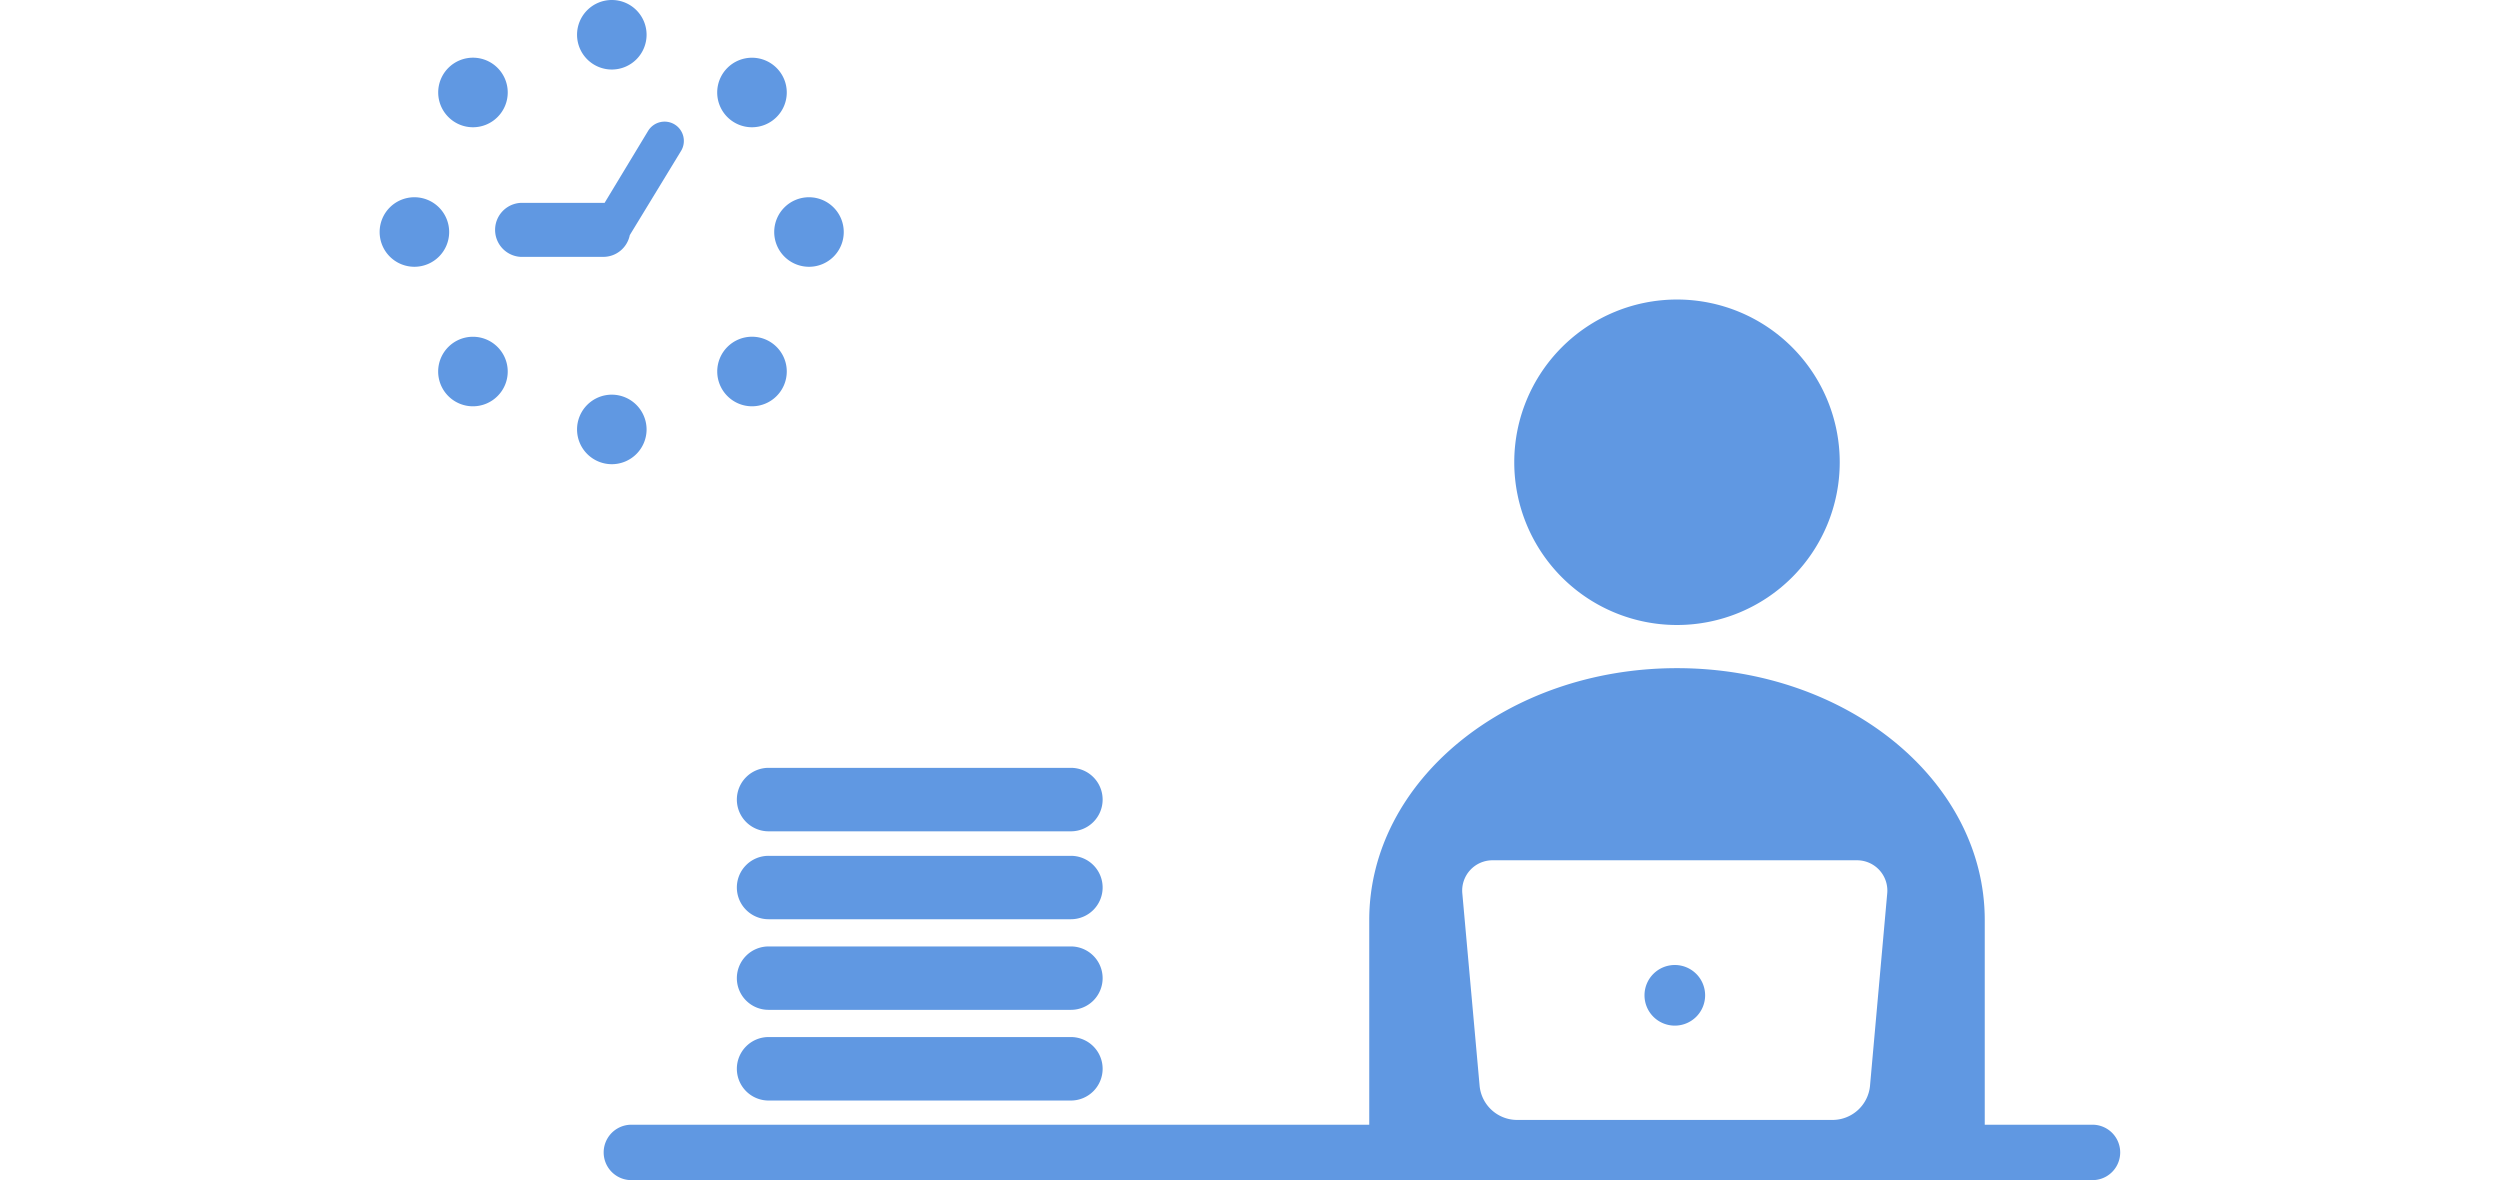 <svg xmlns="http://www.w3.org/2000/svg" viewBox="0 0 297.72 140.54"><defs><style>.cls-1{fill:#6098e2;}.cls-2{fill:none;}</style></defs><g id="レイヤー_2" data-name="レイヤー 2"><g id="レイヤー_1-2" data-name="レイヤー 1"><path class="cls-1" d="M199.71,74.43a19.38,19.38,0,1,0-19.38-19.38A19.38,19.38,0,0,0,199.71,74.43Z"/><path class="cls-1" d="M249.21,133.94H236.36V109.57c0-16.58-16.41-30-36.65-30s-36.65,13.43-36.65,30v24.37H75.19a3.3,3.3,0,0,0,0,6.6h174a3.3,3.3,0,0,0,0-6.6Zm-26.52-4.57a4.49,4.49,0,0,1-4.38,4H180.59a4.49,4.49,0,0,1-4.38-4l-2.06-22.92a3.61,3.61,0,0,1,3.66-4h43.27a3.61,3.61,0,0,1,3.66,4Z"/><path class="cls-1" d="M199.45,114.92a3.61,3.61,0,1,0,3.61,3.61A3.61,3.61,0,0,0,199.45,114.92Z"/><path class="cls-1" d="M131.31,95.26A3.78,3.78,0,0,1,127.53,99h-36a3.78,3.78,0,0,1-3.78-3.78h0a3.78,3.78,0,0,1,3.78-3.78h36a3.78,3.78,0,0,1,3.78,3.78Z"/><path class="cls-1" d="M131.31,127.28a3.78,3.78,0,0,1-3.78,3.78h-36a3.78,3.78,0,0,1-3.78-3.78h0a3.78,3.78,0,0,1,3.78-3.78h36a3.78,3.78,0,0,1,3.78,3.78Z"/><path class="cls-1" d="M131.31,116.49a3.77,3.77,0,0,1-3.78,3.77h-36a3.77,3.77,0,0,1-3.78-3.77h0a3.78,3.78,0,0,1,3.78-3.78h36a3.78,3.78,0,0,1,3.78,3.78Z"/><path class="cls-1" d="M131.31,105.69a3.78,3.78,0,0,1-3.78,3.78h-36a3.78,3.78,0,0,1-3.78-3.78h0a3.77,3.77,0,0,1,3.78-3.77h36a3.77,3.77,0,0,1,3.78,3.77Z"/><path class="cls-1" d="M77,51.13A4.14,4.14,0,1,1,72.85,47,4.15,4.15,0,0,1,77,51.13Z"/><path class="cls-1" d="M77,4.14A4.14,4.14,0,1,1,72.85,0,4.14,4.14,0,0,1,77,4.14Z"/><path class="cls-1" d="M49.35,31.77a4.14,4.14,0,1,1,4.14-4.14A4.14,4.14,0,0,1,49.35,31.77Z"/><path class="cls-1" d="M96.34,31.77a4.14,4.14,0,1,1,4.14-4.14A4.13,4.13,0,0,1,96.34,31.77Z"/><path class="cls-1" d="M59.25,47.17a4.14,4.14,0,1,1,0-5.85A4.13,4.13,0,0,1,59.25,47.17Z"/><path class="cls-1" d="M92.48,13.94a4.14,4.14,0,1,1,0-5.85A4.13,4.13,0,0,1,92.48,13.94Z"/><path class="cls-1" d="M53.4,13.94a4.14,4.14,0,1,1,5.85,0A4.13,4.13,0,0,1,53.4,13.94Z"/><path class="cls-1" d="M86.63,47.17a4.14,4.14,0,1,1,5.85,0A4.13,4.13,0,0,1,86.63,47.17Z"/><path class="cls-1" d="M80.34,14.82a2.3,2.3,0,0,0-3.16.77L72,24.16H62a3.22,3.22,0,0,0,0,6.43h9.92A3.22,3.22,0,0,0,75,28l6.09-10A2.3,2.3,0,0,0,80.34,14.82Z"/><rect class="cls-2" width="297.72" height="140.54"/></g></g></svg>